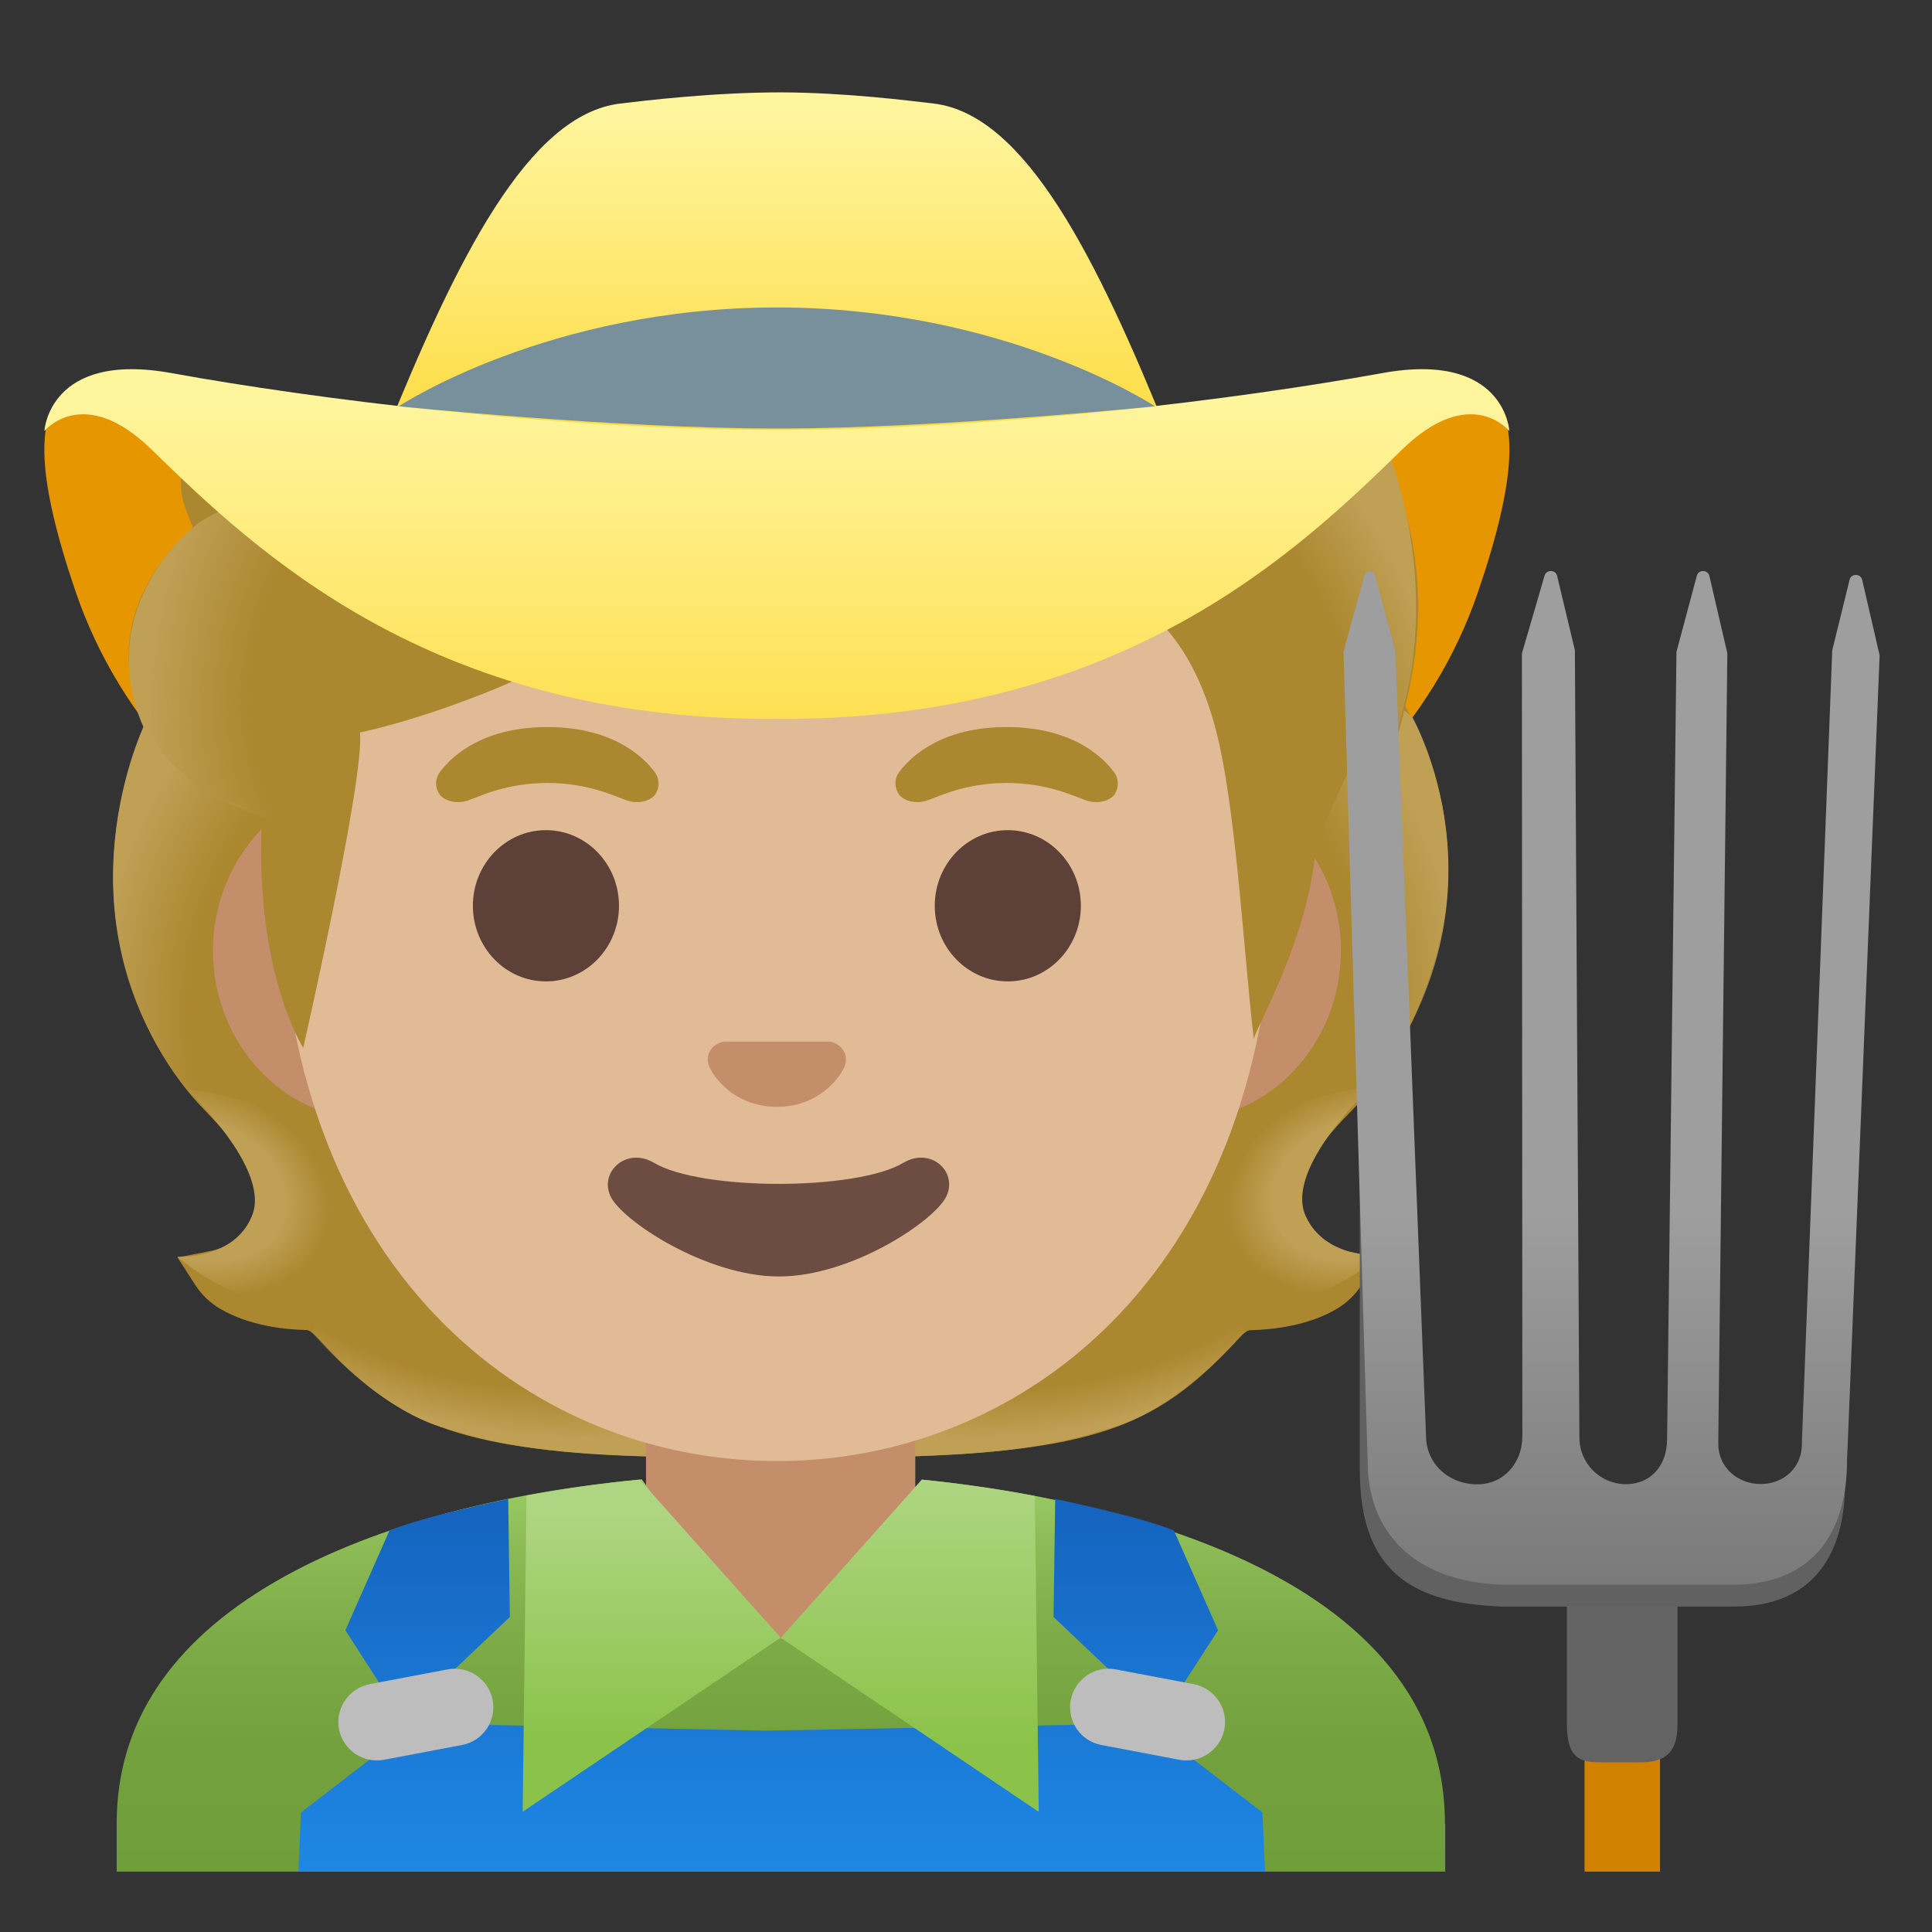 <?xml version="1.0" encoding="utf-8"?>
<!-- Generator: Adobe Illustrator 24.0.3, SVG Export Plug-In . SVG Version: 6.00 Build 0)  -->
<svg version="1.1" id="Layer_1" xmlns="http://www.w3.org/2000/svg" xmlns:xlink="http://www.w3.org/1999/xlink" x="0px" y="0px"
	 viewBox="0 0 128 128" style="enable-background:new 0 0 128 128;" xml:space="preserve">
<rect x="0" y="0" width="128" height="128" fill="#333333" stroke="none"/>
<g id="hat_x5F_back">
	<g>
		<path style="fill:#E59600;" d="M51.47,37.93C25.35,37.24-5.38,8.76,5.01,39.2c5.98,17.5,26.2,26.03,46.46,25.77
			c20.26,0.26,40.48-8.26,46.46-25.77C108.32,8.76,77.59,37.24,51.47,37.93z"/>
	</g>
</g>
<path id="hair_1_" style="fill:#AB872F;" d="M86.54,80.78L86.54,80.78c-1.04-1.98-0.2-3.94,3.07-7.26
	c4.06-4.11,9.41-14.79,4.1-25.56c0,0-0.84-1.62-0.83-1.66l-0.75,0.83c-0.15-0.3-0.31-0.61-0.49-0.91c-1.15-0.16-78.99-0.16-80.14,0
	c-0.32,0.56-0.6,1.12-0.86,1.68l-0.99-0.08C4.75,59.66,9.2,69.05,13.52,73.51c2.72,2.81,4.18,5.01,3.06,7.31
	c-0.56,1.15-1.43,1.82-2.67,2.07l-2.15,0.42l1.17,1.81c0.42,0.66,1,1.21,1.67,1.6c1.87,1.09,4.13,1.36,5.71,1.4
	c0.18,0,0.44,0.2,0.83,0.62c5.08,5.53,9.08,7.29,21.42,7.74l17.85,0.01C72.89,96.05,76.9,94.3,82,88.75
	c0.39-0.43,0.65-0.62,0.83-0.62c1.58-0.04,3.85-0.31,5.71-1.4c0.67-0.39,1.24-0.94,1.67-1.6l1.17-1.81l-2.15-0.42
	C88.04,82.65,87.16,81.96,86.54,80.78z"/>
<g id="hairHighlights_3_">
	
		<radialGradient id="SVGID_1_" cx="108.89" cy="44.966" r="22.987" gradientTransform="matrix(0.966 -0.26 0.128 0.474 -38.69 89.913)" gradientUnits="userSpaceOnUse">
		<stop  offset="0.728" style="stop-color:#BFA055;stop-opacity:0"/>
		<stop  offset="1" style="stop-color:#BFA055"/>
	</radialGradient>
	<path style="fill:url(#SVGID_1_);" d="M52.3,96.39l-0.05-9.33l28.21-2.37l2.02,3.53c0,0-3.98,4.76-8.43,6.25
		c-3.31,1.11-6.93,1.84-13.86,2.02L52.3,96.39z"/>
	
		<radialGradient id="SVGID_2_" cx="109.017" cy="44.881" r="22.842" gradientTransform="matrix(-0.966 -0.26 -0.128 0.474 141.87 90.071)" gradientUnits="userSpaceOnUse">
		<stop  offset="0.728" style="stop-color:#BFA055;stop-opacity:0"/>
		<stop  offset="1" style="stop-color:#BFA055"/>
	</radialGradient>
	<path style="fill:url(#SVGID_2_);" d="M50.64,96.39l0.05-9.27l-28.03-2.36l-2.01,3.51c0,0,3.95,4.73,8.38,6.21
		c3.29,1.1,6.89,1.83,13.77,2.01L50.64,96.39z"/>
</g>
<g id="neck">
	<path style="fill:#C48E6A;" d="M51.72,90.68H42.8v10.68c0,4.83,3.63,8.74,8.11,8.74h1.62c4.48,0,8.11-3.92,8.11-8.74V90.68H51.72z"
		/>
</g>
<g id="hairHighlights_2_">
	
		<radialGradient id="SVGID_3_" cx="106.37" cy="61.688" r="26.407" gradientTransform="matrix(-0.075 -0.997 0.831 -0.062 31.463 176.223)" gradientUnits="userSpaceOnUse">
		<stop  offset="0.725" style="stop-color:#BFA055;stop-opacity:0"/>
		<stop  offset="1" style="stop-color:#BFA055"/>
	</radialGradient>
	<path style="fill:url(#SVGID_3_);" d="M91.03,71.78c-1.61,2.15-4.27,4.58-4.57,6.47c2.98-16.16-10.03-14.24-12.72-21.62
		c-0.54-1.49-1.04-3.02-1.1-4.61c-0.05-1.19,7.31-12.45,8-13.46c0.84-1.24,12.93,8.95,12.93,8.95
		C93.56,47.53,100.38,59.29,91.03,71.78z"/>
	
		<radialGradient id="SVGID_4_" cx="90.954" cy="49.198" r="9.161" gradientTransform="matrix(-0.944 0.336 -0.245 -0.711 188.116 83.089)" gradientUnits="userSpaceOnUse">
		<stop  offset="0.663" style="stop-color:#BFA055"/>
		<stop  offset="1" style="stop-color:#BFA055;stop-opacity:0"/>
	</radialGradient>
	<path style="fill:url(#SVGID_4_);" d="M80.18,84.32c-7.11-10.35,10.67-12.33,10.67-12.33c-2.33,2.28-5.43,6.1-4.36,8.54
		c1.27,2.88,4.94,2.65,4.94,2.65S85,89.06,80.18,84.32z"/>
</g>
<g id="ears">
	<path style="fill:#C48E6A;" d="M78.31,51.78h-7.24H31.87h-7.24c-5.79,0-10.52,5.04-10.52,11.21S18.84,74.2,24.63,74.2h7.24h39.21
		h7.24c5.79,0,10.52-5.04,10.52-11.21S84.1,51.78,78.31,51.78z"/>
</g>
<g id="head">
	<path style="fill:#E0BB95;" d="M51.47,13.11L51.47,13.11L51.47,13.11c-17.1,0-32.93,18.28-32.93,44.59
		c0,26.17,16.31,39.1,32.93,39.1S84.4,83.87,84.4,57.7C84.4,31.39,68.57,13.11,51.47,13.11z"/>
</g>
<g id="eyes">
	<ellipse style="fill:#5D4037;" cx="36.17" cy="60.01" rx="4.84" ry="5.01"/>
	<ellipse style="fill:#5D4037;" cx="66.77" cy="60.01" rx="4.84" ry="5.01"/>
</g>
<path id="mouth" style="fill:#6D4C41;" d="M59.85,77.04c-3.13,1.86-13.39,1.86-16.52,0c-1.8-1.07-3.63,0.57-2.89,2.2
	c0.73,1.61,6.33,5.33,11.17,5.33s10.36-3.72,11.1-5.33C63.46,77.6,61.65,75.97,59.85,77.04z"/>
<g id="eyebrows">
	<path style="fill:#AB872F;" d="M43.36,51.13c-0.91-1.21-3.02-2.96-7.1-2.96s-6.19,1.75-7.1,2.96c-0.4,0.53-0.3,1.15-0.02,1.52
		c0.26,0.35,1.02,0.67,1.87,0.38s2.49-1.14,5.26-1.16c2.76,0.02,4.41,0.87,5.26,1.16c0.85,0.29,1.61-0.03,1.87-0.38
		C43.66,52.28,43.76,51.66,43.36,51.13z"/>
	<path style="fill:#AB872F;" d="M73.79,51.13c-0.91-1.21-3.02-2.96-7.1-2.96s-6.19,1.75-7.1,2.96c-0.4,0.53-0.3,1.15-0.02,1.52
		c0.26,0.35,1.02,0.67,1.87,0.38s2.49-1.14,5.26-1.16c2.76,0.02,4.41,0.87,5.26,1.16s1.61-0.03,1.87-0.38
		C74.09,52.28,74.19,51.66,73.79,51.13z"/>
</g>
<path id="nose" style="fill:#C48E6A;" d="M55.26,69.09c-0.1-0.04-0.21-0.07-0.32-0.08H48c-0.11,0.01-0.21,0.04-0.32,0.08
	C47.05,69.35,46.7,70,47,70.69c0.3,0.69,1.68,2.64,4.47,2.64c2.79,0,4.17-1.95,4.47-2.64C56.24,70,55.89,69.35,55.26,69.09z"/>
<g id="hairHighlights_1_">
	
		<radialGradient id="SVGID_5_" cx="106.533" cy="61.498" r="26.233" gradientTransform="matrix(0.075 -0.997 -0.831 -0.062 71.472 176.564)" gradientUnits="userSpaceOnUse">
		<stop  offset="0.725" style="stop-color:#BFA055;stop-opacity:0"/>
		<stop  offset="1" style="stop-color:#BFA055"/>
	</radialGradient>
	<path style="fill:url(#SVGID_5_);" d="M12.16,71.94c1.61,2.13,4.25,4.55,4.54,6.43c-2.96-16.05,9.97-14.15,12.64-21.48
		c0.54-1.48,1.03-3,1.1-4.58c0.05-1.18-7.27-12.37-7.94-13.37c-0.83-1.23-12.85,8.9-12.85,8.9C9.65,47.84,3.4,60.38,12.16,71.94z"/>
	
		<radialGradient id="SVGID_6_" cx="91.193" cy="49.087" r="9.103" gradientTransform="matrix(0.944 0.336 0.245 -0.711 -85.133 83.043)" gradientUnits="userSpaceOnUse">
		<stop  offset="0.663" style="stop-color:#BFA055"/>
		<stop  offset="1" style="stop-color:#BFA055;stop-opacity:0"/>
	</radialGradient>
	<path style="fill:url(#SVGID_6_);" d="M22.94,84.4c7.06-10.28-10.6-12.25-10.6-12.25c2.32,2.27,5.4,6.07,4.33,8.48
		c-1.26,2.86-4.91,2.63-4.91,2.63S18.15,89.11,22.94,84.4z"/>
</g>
<path id="hair" style="fill:#AB872F;" d="M90.86,28.86c-0.16-0.24-0.34-0.5-0.53-0.75c-0.35,0.06-0.74,0.13-1.12,0.19
	c-0.38-0.72-0.72-1.29-0.97-1.66c-0.06-0.08-4.83,0.82-11.92,1.74H24.58c-6.01-0.81-10.02-1.61-10.34-1.74
	c-0.2,0.6-0.35,1.18-0.46,1.74h-1.02c-1.42,4.01-0.57,4.92,0.03,6.61c-2.48,2.1-5.84,6.67-3.45,12.38c2.41,5.78,8.03,6.38,8.03,6.38
	c-0.61,10.55,2.72,15.67,2.72,15.67s4.13-18.12,3.75-20.89c0,0,7.62-1.51,16.27-6.46c5.85-3.35,9.84-7.27,16.41-8.75
	c10-2.25,12.23,4.99,12.23,4.99s9.25-1.78,12.05,11.07c1.15,5.29,1.64,14.12,2.27,19.49c-0.05-0.47,3.44-6.28,4.05-12.18
	c0.17-1.64,2.07-5.04,3.43-8.32c0.57,1.07,1.22,2.36,1.41,3.01c0,0,1.1-4.46,1.18-4.77C95.34,37.83,92.59,31.48,90.86,28.86z"/>
<g id="hairHighlights">
	
		<radialGradient id="SVGID_7_" cx="26.72" cy="83.07" r="16.886" gradientTransform="matrix(0.991 0.137 0.192 -1.4 -15.657 157.665)" gradientUnits="userSpaceOnUse">
		<stop  offset="0.598" style="stop-color:#BFA055;stop-opacity:0"/>
		<stop  offset="1" style="stop-color:#BFA055"/>
	</radialGradient>
	<path style="fill:url(#SVGID_7_);" d="M12.56,35.13C10.19,37.25,7,41.97,9.35,47.81c1.77,4.41,8.09,6.33,8.09,6.33
		c0,0.02,1.26,0.4,1.91,0.4l1.48-22.02c-3.03,0-5.94,0.91-7.82,2.23C13.03,34.78,12.55,35.1,12.56,35.13z"/>
	
		<radialGradient id="SVGID_8_" cx="76.736" cy="80.423" r="24.991" gradientTransform="matrix(0.308 0.952 0.706 -0.228 -3.648 -7.087)" gradientUnits="userSpaceOnUse">
		<stop  offset="0.699" style="stop-color:#BFA055;stop-opacity:0"/>
		<stop  offset="1" style="stop-color:#BFA055"/>
	</radialGradient>
	<path style="fill:url(#SVGID_8_);" d="M86.75,57.5c0.16-1.55,4.34-3.6,6.14-10.26c0.19-0.71,0.35-1.43,0.5-2.15
		c1.46-8.09-1.16-15.52-2.79-17.98c-2.26-3.41-11.76,3.37-10.14,6.08C85.52,41.66,85.36,49.38,86.75,57.5z"/>
</g>
<g id="farmer_x5F_overall">
	
		<linearGradient id="SVGID_9_" gradientUnits="userSpaceOnUse" x1="51.72" y1="4" x2="51.72" y2="29.982" gradientTransform="matrix(1 0 0 -1 0 128)">
		<stop  offset="0" style="stop-color:#709E3B"/>
		<stop  offset="0.328" style="stop-color:#73A13E"/>
		<stop  offset="0.595" style="stop-color:#7DAB47"/>
		<stop  offset="0.839" style="stop-color:#8DBC57"/>
		<stop  offset="1" style="stop-color:#9CCC65"/>
	</linearGradient>
	<path style="fill:url(#SVGID_9_);" d="M95.73,120.81c0-17.79-25.56-21.89-34.66-22.78l-7.67,10.54l-3.33,0l-7.55-10.56
		c-9.85,0.93-18.23,3.27-24.28,6.78c-6.98,4.05-10.51,9.44-10.51,16.01V124h88.02V120.81z"/>
	<g>
		
			<linearGradient id="SVGID_10_" gradientUnits="userSpaceOnUse" x1="51.791" y1="3.482" x2="51.791" y2="28.074" gradientTransform="matrix(1 0 0 -1 0 128)">
			<stop  offset="0" style="stop-color:#1E88E5"/>
			<stop  offset="1" style="stop-color:#1565C0"/>
		</linearGradient>
		<polygon style="fill:url(#SVGID_10_);" points="83.64,120.08 76.47,114.56 76.72,114.17 50.73,114.66 26.86,114.17 27.11,114.56 
			19.94,120.08 19.77,124 83.81,124 		"/>
		
			<linearGradient id="SVGID_11_" gradientUnits="userSpaceOnUse" x1="28.334" y1="4.008" x2="28.334" y2="27.385" gradientTransform="matrix(1 0 0 -1 0 128)">
			<stop  offset="0" style="stop-color:#1E88E5"/>
			<stop  offset="1" style="stop-color:#1565C0"/>
		</linearGradient>
		<path style="fill:url(#SVGID_11_);" d="M33.78,107.13l-0.11-7.82c0,0-5.79,1.2-7.87,2.1l-2.92,6.6l3.78,5.86L33.78,107.13z"/>
		
			<linearGradient id="SVGID_12_" gradientUnits="userSpaceOnUse" x1="65.915" y1="4.008" x2="65.915" y2="27.385" gradientTransform="matrix(-1 0 0 -1 141.162 128)">
			<stop  offset="0" style="stop-color:#1E88E5"/>
			<stop  offset="1" style="stop-color:#1565C0"/>
		</linearGradient>
		<path style="fill:url(#SVGID_12_);" d="M69.8,107.13l0.11-7.82c0,0,5.79,1.2,7.87,2.1l2.92,6.6l-3.79,5.86L69.8,107.13z"/>
	</g>
	<g>
		<path style="fill:#BDBDBD;" d="M72.97,115.61l5.17,0.98c1.38,0.26,2.71-0.65,2.98-2.03l0,0c0.26-1.38-0.65-2.71-2.03-2.98
			l-5.17-0.98c-1.38-0.26-2.71,0.65-2.98,2.03l0,0C70.68,114.02,71.58,115.35,72.97,115.61z"/>
	</g>
	<g>
		<path style="fill:#BDBDBD;" d="M30.61,115.61l-5.17,0.98c-1.38,0.26-2.72-0.65-2.98-2.03l0,0c-0.26-1.38,0.65-2.71,2.03-2.98
			l5.17-0.98c1.38-0.26,2.71,0.65,2.98,2.03l0,0C32.9,114.02,32,115.35,30.61,115.61z"/>
	</g>
	
		<linearGradient id="SVGID_13_" gradientUnits="userSpaceOnUse" x1="43.175" y1="27.731" x2="43.175" y2="12.954" gradientTransform="matrix(1 0 0 -1 0 128)">
		<stop  offset="0" style="stop-color:#AED581"/>
		<stop  offset="1" style="stop-color:#8BC34A"/>
	</linearGradient>
	<path style="fill:url(#SVGID_13_);" d="M42.38,98.03c-2.61,0.25-5.11,0.61-7.5,1.05l-0.25,20.95l17.09-11.53L42.38,98.03z"/>
	
		<linearGradient id="SVGID_14_" gradientUnits="userSpaceOnUse" x1="60.265" y1="29.912" x2="60.265" y2="12.478" gradientTransform="matrix(1 0 0 -1 0 128)">
		<stop  offset="0" style="stop-color:#AED581"/>
		<stop  offset="1" style="stop-color:#8BC34A"/>
	</linearGradient>
	<path style="fill:url(#SVGID_14_);" d="M68.56,99.11c-2.96-0.56-5.59-0.89-7.49-1.08l0,0l-9.34,10.48l17.09,11.53L68.56,99.11z"/>
</g>
<g id="hat_front">
	<g>
		
			<linearGradient id="SVGID_15_" gradientUnits="userSpaceOnUse" x1="51.471" y1="120.426" x2="51.471" y2="96.641" gradientTransform="matrix(1 0 0 -1 0 128)">
			<stop  offset="2.800000e-03" style="stop-color:#FFF59D"/>
			<stop  offset="0.553" style="stop-color:#FEE565"/>
			<stop  offset="0.996" style="stop-color:#FDD835"/>
		</linearGradient>
		<path style="fill:url(#SVGID_15_);" d="M77.49,29.04C72.67,17.05,67.93,7.59,61.86,6.86C60.24,6.67,56,6.13,51.71,6.12
			c-4.45,0-8.95,0.54-10.62,0.74c-6.07,0.73-10.81,10.19-15.64,22.17C22.83,35.53,80.11,35.53,77.49,29.04z"/>
	</g>
	<g>
		
			<linearGradient id="SVGID_16_" gradientUnits="userSpaceOnUse" x1="51.47" y1="101.453" x2="51.47" y2="72.425" gradientTransform="matrix(1 0 0 -1 0 128)">
			<stop  offset="2.800000e-03" style="stop-color:#FFF59D"/>
			<stop  offset="0.553" style="stop-color:#FEE565"/>
			<stop  offset="0.996" style="stop-color:#FDD835"/>
		</linearGradient>
		<path style="fill:url(#SVGID_16_);" d="M91.57,24.72c-9.43,1.71-25.18,3.7-39.53,3.76c-0.19,0-0.38,0-0.57,0
			c-0.19,0-0.38,0-0.57,0c-14.35-0.06-30.1-2.05-39.53-3.76c-8.14-1.48-8.43,3.84-8.43,3.84s2.58-3.19,7.11,1.23
			c7.03,6.86,18.48,17.75,40.77,17.84c0.22,0,0.43-0.01,0.65-0.01c0.22,0,0.43,0.01,0.65,0.01c22.3-0.1,33.74-10.98,40.77-17.84
			c4.53-4.42,7.11-1.23,7.11-1.23S99.71,23.24,91.57,24.72z"/>
	</g>
	<g>
		<path style="fill:#78909C;" d="M51.47,20.37c-15.18,0-25.05,6.55-25.05,6.55s14.37,1.47,25.05,1.47s25.05-1.47,25.05-1.47
			S66.65,20.37,51.47,20.37z"/>
	</g>
</g>
<g id="fork">
	<line style="fill:none;stroke:#D18100;stroke-width:5;stroke-miterlimit:10;" x1="107.48" y1="109.01" x2="107.48" y2="124"/>
	<path style="fill:#636363;" d="M108.64,116.76h-2.32c-1.39,0-2.51,0-2.51-2.51v-12.01h7.33v12.01
		C111.15,116.38,110.02,116.76,108.64,116.76z"/>
	<path style="fill:#616161;" d="M116.73,99.5c-1.84,0-7.74,0.06-9.07,0.06c-2.12,0-7.74-0.19-10.03-0.19
		c-7.48,0-7.54-26.69-7.54-26.69v24.71c0,6.69,3.42,8.83,9.42,9.05h15.38c5.42,0,7.35-3.71,7.35-8.15l-0.38-4.86
		C121.84,93.44,120.39,99.5,116.73,99.5z"/>
	
		<linearGradient id="SVGID_17_" gradientUnits="userSpaceOnUse" x1="106.778" y1="19.532" x2="106.778" y2="78.202" gradientTransform="matrix(1 0 0 -1 0 128)">
		<stop  offset="0" style="stop-color:#757575"/>
		<stop  offset="0.482" style="stop-color:#9E9E9E"/>
	</linearGradient>
	<path style="fill:url(#SVGID_17_);" d="M123.37,38.4c-0.11-0.42-0.73-0.41-0.83,0.01l-1.15,4.68l-2,52.18c0,0-0.01,0.27-0.01,0.41
		c0,1.54-1.19,2.64-2.73,2.64s-2.81-1.12-2.81-2.66c0-0.22,0.6-52.38,0.6-52.38l-1.19-5.13c-0.11-0.42-0.72-0.42-0.83-0.01
		l-1.35,5.05l-0.62,52.15c0,1.7-1.03,2.99-2.73,2.99c-1.7,0-3.08-1.38-3.08-3.08l-0.3-52.17l-1.18-4.94c-0.11-0.41-0.71-0.41-0.83,0
		l-1.5,5.15l0.03,51.86c0,1.76-1.22,3.19-2.98,3.19c-1.96,0-3.4-1.43-3.4-3.19l-2.04-52.06l-1.34-4.97
		c-0.11-0.42-0.6-0.34-0.72,0.07l-1.37,5l1.6,53.63c0,4.52,2.88,7.94,8.88,8.17h15.38c5.42,0,7.5-3.73,7.5-8.17l2.16-53.4
		L123.37,38.4z"/>
</g>
</svg>
